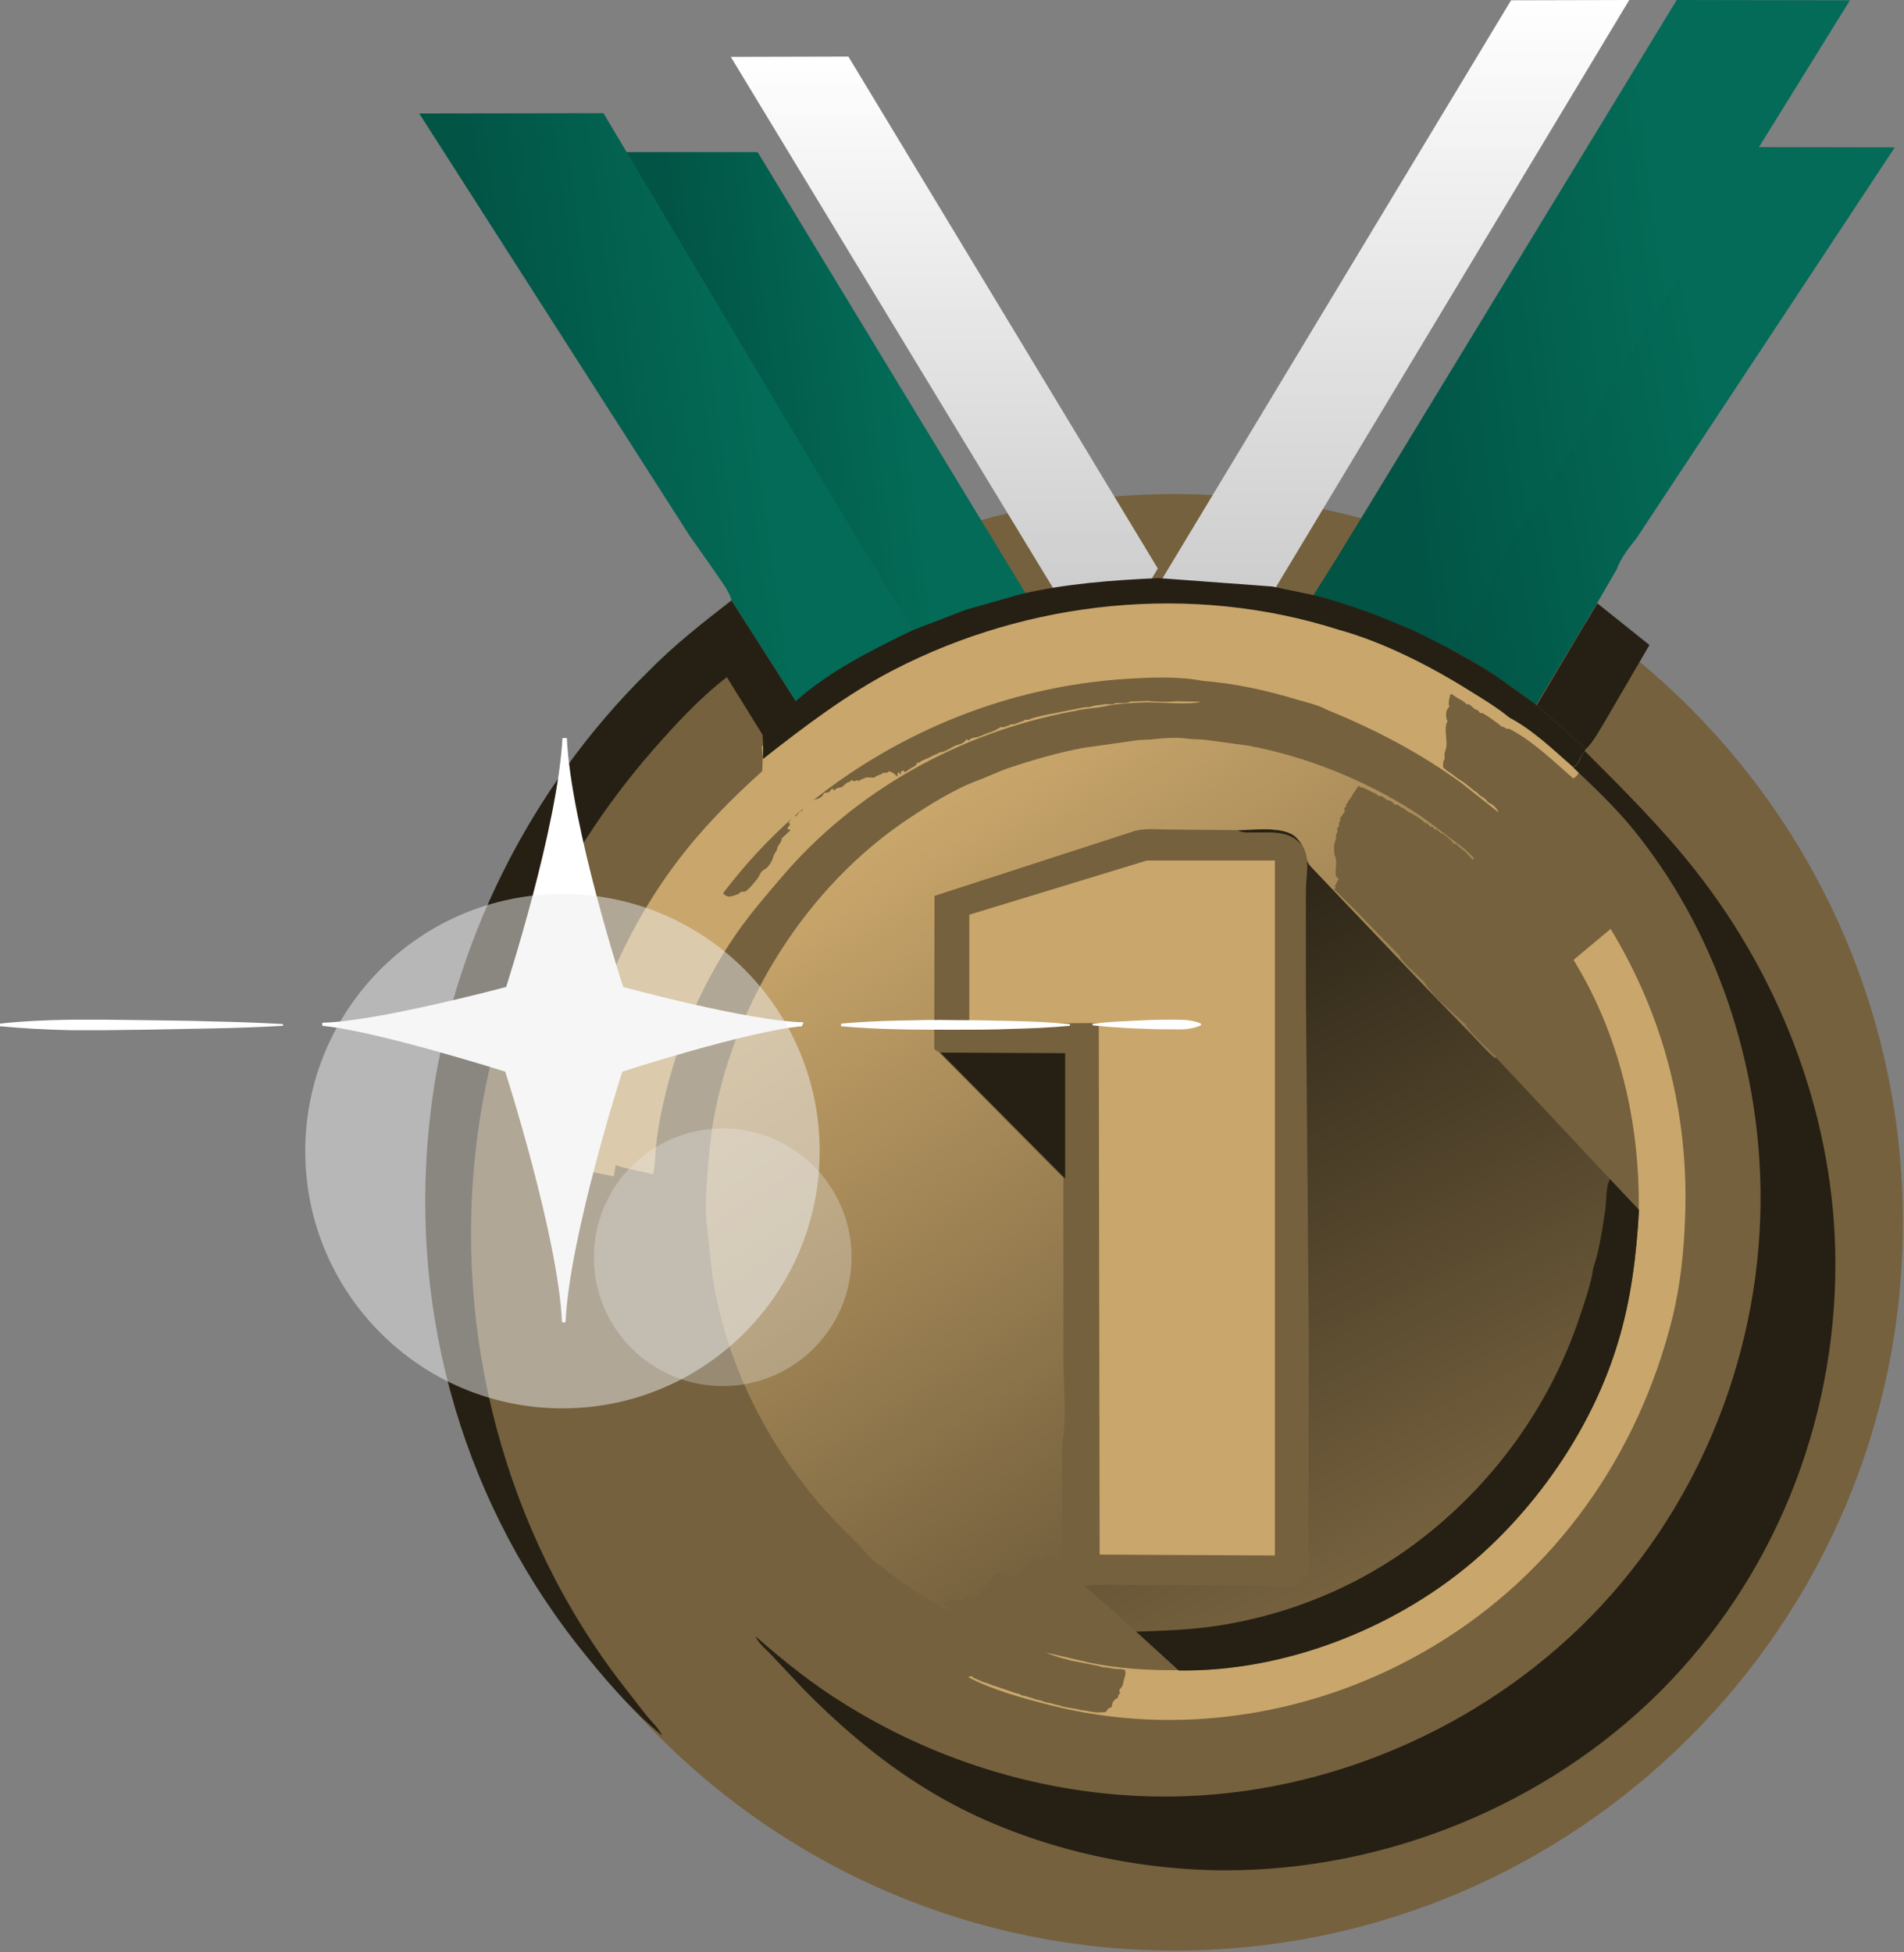 <?xml version="1.0" encoding="UTF-8"?> <svg xmlns="http://www.w3.org/2000/svg" width="436" height="447" viewBox="0 0 436 447" fill="none"><rect x="0" y="0" width="436" height="447" fill="#808080" stroke="none"/><path d="M268.989 446.661C361.087 446.661 435.747 372 435.747 279.902C435.747 187.804 361.087 113.143 268.989 113.143C176.89 113.143 102.23 187.804 102.23 279.902C102.23 372 176.89 446.661 268.989 446.661Z" fill="#75613E"></path><path d="M265.121 130.169C260.773 137.416 256.896 145.442 251.789 152.191C251.789 152.191 194.894 58.544 167.348 13.027L194.279 12.96L265.121 130.169Z" fill="url(#paint0_linear_697_74)"></path><path d="M236.199 138.108L221.031 139.875L208.892 144.518L143.047 34.831H173.494L236.199 138.108Z" fill="url(#paint1_linear_697_74)"></path><path d="M96 25.987L138.187 25.921L208.892 144.518C199.871 148.896 189.788 153.937 182.293 160.703L167.501 137.487C167.169 135.431 164.051 131.583 162.924 129.792L157.883 122.629L96 25.987Z" fill="url(#paint2_linear_697_74)"></path><path d="M433.89 33.748L374.722 123.292C373.263 125.083 370.941 128.068 370.278 130.257L365.701 138.15L351.771 161.433L342.352 154.667C336.316 150.687 329.948 147.371 323.447 144.319C315.952 141.069 308.722 138.283 300.762 136.293L365.701 33.616L394.223 33.682L433.89 33.748Z" fill="url(#paint3_linear_697_74)"></path><path d="M373.086 0L280.088 154.554L254.02 152.63L346.022 0.066L373.086 0Z" fill="url(#paint4_linear_697_74)"></path><path d="M383.953 0L423.619 0.066L348.657 121.028C347.198 122.819 344.876 125.804 344.213 127.993L339.636 135.886L325.706 159.169L316.287 152.403C310.251 148.423 303.883 145.106 297.383 142.055C297.714 141.657 297.582 141.79 297.847 141.392L383.953 0Z" fill="url(#paint5_linear_697_74)"></path><path d="M140.703 266.702L142.759 253.9C149.06 221.53 167.169 192.941 194.631 174.5C213.668 161.698 235.358 154.203 258.243 152.743C263.749 152.412 270.05 152.147 275.489 153.208L275.091 153.34C273.698 153.738 273.101 153.805 271.708 153.34C270.979 153.075 270.581 153.34 269.851 153.34L268.856 153.208L267.662 153.34C267.065 153.407 266.534 153.274 265.937 153.208C265.274 153.141 265.871 153.208 265.075 153.274C264.611 153.34 264.147 153.274 263.682 153.34C261.493 153.539 259.371 152.876 257.248 153.539C256.054 153.937 254.727 153.539 253.467 153.606C252.87 153.606 252.605 153.937 252.074 154.07C251.809 154.136 251.344 154.004 251.079 154.004H249.885L249.553 154.402L249.023 154.335C248.426 154.269 248.094 154.269 247.497 154.335L247.033 154.733C246.635 154.667 245.574 154.468 245.176 154.601C245.109 154.601 244.579 155.065 244.512 155.065C244.181 155.131 243.849 154.866 243.517 154.932C242.854 155.065 243.318 155.463 242.39 155.33C241.726 155.198 241.527 155.264 241.063 155.662H240.731C240.201 155.662 239.935 155.861 239.405 156.126C238.41 156.06 238.144 156.458 237.216 156.392L236.751 156.79H236.287C235.756 156.856 235.425 156.989 234.894 157.121H234.562C233.7 157.254 232.108 157.586 231.445 158.116C230.583 158.249 229.986 158.183 229.322 158.78L228.792 158.713L227.399 159.31C227.001 159.443 226.669 159.509 226.271 159.642C225.475 159.841 225.807 159.708 225.143 160.106L224.546 160.04C224.016 160.239 223.75 160.372 223.286 160.77L222.623 160.703L222.291 160.902L219.306 162.096C218.775 162.295 218.643 162.494 218.178 162.76L217.515 162.959C217.117 163.091 216.719 163.357 216.321 163.556C215.591 163.954 214.928 164.02 214.199 164.484C212.739 165.347 211.081 165.944 209.555 166.806L208.759 167.138C207.897 167.536 207.101 168 206.239 168.464L199.207 172.378C198.809 172.577 198.478 172.842 198.146 173.107C197.549 173.505 197.815 173.373 197.218 173.638C195.891 174.301 194.763 175.296 193.503 176.092L190.783 178.016L189.855 178.746C183.686 183.522 177.517 188.496 172.476 194.466L170.618 196.523L167.434 200.436C166.705 201.431 166.108 202.095 165.511 203.156L164.847 204.018L165.046 204.35L165.378 204.018C165.776 205.013 165.842 204.88 166.837 205.345C168.031 205.146 168.894 204.947 169.822 204.151C170.552 204.217 170.419 204.35 171.016 203.885C171.812 203.288 172.343 202.493 173.006 201.763C173.471 201.299 173.736 200.702 174.068 200.105C174.532 199.242 174.93 199.242 175.593 198.712C176.257 198.115 176.854 197.053 177.053 196.257C177.252 195.528 177.583 195.196 177.915 194.599L178.048 193.936L178.91 192.609L179.043 191.946L181.033 190.088L180.237 189.757L180.966 188.695L180.568 188.43C180.834 188.032 181.364 187.236 181.696 186.971C181.895 186.838 182.16 186.971 182.359 186.772C182.956 186.308 182.823 185.91 183.686 185.644C184.216 184.052 184.813 184.318 186.007 183.389C186.405 183.124 186.538 183.124 187.002 182.991C188.13 182.659 188.196 182.394 188.793 181.532H189.324C189.921 181.465 190.186 181.001 190.518 180.537L191.049 181.001L191.314 180.736C191.712 180.404 191.911 180.404 192.375 180.338C193.437 180.139 193.437 179.21 194.365 179.144L194.697 178.878L195.095 178.613L195.427 178.878C196.09 178.812 195.825 178.878 196.223 178.613L196.621 178.878L196.886 178.679C197.483 178.348 198.013 178.149 198.677 177.95L199.008 178.082L199.539 178.016L200.136 178.082L200.534 177.817C200.998 177.552 201.463 177.419 201.927 177.22L202.259 176.955H202.922C203.254 176.955 203.32 176.822 203.585 176.623C204.448 176.822 204.912 177.286 205.509 177.883V177.353L205.642 176.888H205.907L206.239 177.485L206.305 176.756L206.836 176.424L207.234 176.822L208.627 175.893L209.688 175.296L210.086 174.567L210.418 174.699C211.147 173.97 212.209 173.837 213.204 173.24C213.801 172.908 214.265 172.776 214.862 172.51L215.194 172.245H215.658C216.984 171.913 218.112 170.852 219.439 170.52C220.301 170.321 220.832 169.99 221.362 169.26L221.76 169.592C222.623 168.862 222.689 168.995 223.75 168.796C224.679 168.597 225.475 168.066 226.404 167.801C227.465 167.536 228.327 167.005 229.19 166.474C229.919 166.541 229.787 166.607 230.516 166.275L231.047 166.143L231.379 165.877H231.777C232.572 165.877 233.169 165.413 233.899 165.214C234.43 165.081 234.231 165.148 234.695 164.816H235.093C235.889 164.816 235.358 164.816 236.154 164.551C236.818 164.285 237.68 164.153 238.41 163.954C239.007 163.755 239.537 163.755 240.134 163.556L240.93 163.423L247.962 162.03C248.492 161.897 248.956 161.964 249.487 161.897C250.15 161.831 249.421 161.897 250.416 161.632C251.079 161.433 252.008 161.499 252.737 161.3C253.799 161.035 254.595 161.632 255.523 160.969C256.518 160.969 257.978 161.168 258.84 160.637L262.953 160.504L264.478 160.637C266.07 160.77 267.795 160.703 269.387 160.571L274.959 160.703C273.168 161.433 265.142 160.836 262.82 160.836C259.702 160.902 255.855 161.101 252.87 161.765C250.615 162.229 248.293 162.229 246.104 162.826L245.308 162.959C219.77 167.801 195.758 181.067 178.844 201.033C175.394 205.079 171.879 209.126 168.827 213.504C160.602 225.311 154.898 238.975 151.78 253.104C151.05 256.288 150.52 259.538 150.188 262.788C149.989 264.778 150.055 267.034 149.525 268.957C146.872 268.095 143.489 267.763 140.703 266.702Z" fill="#C9A66B"></path><path d="M375.253 276.983C375.518 257.084 370.808 236.852 360.328 219.805L368.818 212.708C381.09 232.939 386.794 255.359 385.866 279.04C385.6 286.535 384.804 294.23 383.013 301.592C375.186 333.166 356.215 360.23 328.157 377.012C301.956 392.733 269.984 398.039 240.267 390.411C234.231 388.885 227.2 386.962 221.694 384.043L222.49 383.778L222.689 383.977C223.021 384.308 223.352 384.375 223.817 384.574L224.878 385.038C225.409 385.303 225.21 385.171 225.674 385.303C226.337 385.502 226.934 385.834 227.664 386.033L232.174 387.559C232.838 387.758 232.506 387.691 233.103 387.824C233.833 387.957 233.169 387.824 233.965 388.222L234.629 388.355L235.093 388.487C235.756 388.686 236.353 388.819 237.017 389.084L238.343 389.416C238.675 389.482 239.007 389.681 239.338 389.748C239.935 389.947 240.466 389.947 241.063 390.146C241.793 390.411 242.589 390.477 243.318 390.743C243.915 390.942 244.711 391.008 245.375 391.141C245.971 391.273 246.436 391.273 247.033 391.472C247.696 391.671 248.293 391.605 249.023 391.804C249.553 391.937 250.416 392.003 251.013 392.136L253.135 392.069L253.533 391.605C254.064 391.008 253.799 391.207 254.595 390.875C254.661 389.947 254.86 389.482 255.656 388.952L255.988 388.753L256.12 388.156L256.452 387.758L256.319 386.962L256.651 386.564C257.049 386.099 257.049 385.967 257.182 385.436C257.381 384.308 257.911 383.579 257.646 382.451C256.983 382.186 256.717 382.186 255.988 382.186C254.794 382.186 253.865 381.788 252.671 381.788C251.809 381.721 252.804 381.788 251.676 381.523C251.145 381.39 250.615 381.324 250.018 381.191C249.487 381.058 248.956 380.992 248.359 380.859C247.829 380.727 247.298 380.66 246.701 380.528C246.104 380.395 245.706 380.395 245.043 380.196C243.982 379.864 242.854 379.665 241.793 379.267L241.395 379.135C240.731 378.936 240.134 378.67 239.471 378.405L249.752 380.793C256.386 382.119 263.151 382.517 269.851 382.451C294.726 382.783 320.794 372.369 339.168 355.852C353.297 343.116 364.905 325.671 370.41 307.43C373.462 297.413 374.722 287.331 375.253 276.983Z" fill="#C9A66B"></path><path d="M265.34 134.945L291.343 136.868L300.828 138.858C308.788 140.848 316.018 143.634 323.514 146.884C330.014 150.002 336.382 153.319 342.418 157.232L351.837 163.998L363.114 174.014L362.915 174.478C362.384 175.208 361.986 175.739 361.655 176.601C361.257 177.463 361.058 177.795 360.262 178.259C355.817 174.346 350.909 169.636 345.669 166.917C345.271 166.917 345.072 166.917 344.674 166.718L344.408 166.519C343.546 166.187 344.077 166.585 343.48 166.054L343.082 165.723L341.224 164.396L340.76 164.064L339.433 163.268H338.903L338.372 162.605C337.709 162.406 337.908 162.539 337.443 162.141C337.112 161.809 336.78 161.544 336.382 161.278H335.851C335.188 160.549 334.525 160.283 333.729 159.819L332.336 158.89L332.07 159.156C331.938 159.952 331.606 160.748 331.805 161.477L331.871 161.809C331.672 162.074 331.407 162.406 331.274 162.738C331.075 163.268 331.075 164.33 331.341 164.86L331.473 165.192C330.412 166.784 331.739 169.902 331.009 171.759C330.677 172.555 330.81 173.019 330.81 173.815C330.346 174.478 330.478 174.943 330.478 175.739C330.943 176.137 331.274 176.468 331.805 176.8C332.269 177.132 332.734 177.397 333.198 177.795C333.729 178.259 333.53 178.06 334.127 178.458C334.591 178.79 335.055 179.055 335.52 179.387L335.984 179.785L337.642 181.112L338.173 181.443L338.903 182.173C339.5 182.571 339.898 182.704 340.362 183.234L340.893 183.831L341.49 184.097C342.087 184.428 343.015 185.423 343.148 186.02L334.591 179.254C325.172 172.422 314.824 166.983 304.012 162.605C302.088 161.544 299.435 160.88 297.312 160.283C290.082 158.094 282.918 156.502 275.357 155.906C269.917 154.844 263.616 155.11 258.11 155.441C235.226 156.9 213.601 164.396 194.498 177.198C167.036 195.638 148.861 224.161 142.626 256.597L140.57 269.4L129.293 267.078C131.416 242.336 139.774 217.661 154.765 197.695C160.669 189.801 167.235 183.168 174.532 176.601C174.665 174.677 174.665 172.886 174.466 170.963L182.094 163.335C189.589 156.569 199.672 151.528 208.693 147.15L220.898 142.44L233.7 138.792C244.114 136.205 254.794 135.409 265.34 134.945Z" fill="#C9A66B"></path><path d="M265.34 132.379L291.342 134.303L300.828 136.293C308.788 138.283 316.018 141.069 323.514 144.319C330.014 147.437 336.382 150.753 342.418 154.667L351.837 161.433L363.114 171.449L362.915 171.913C362.384 172.643 361.986 173.174 361.654 174.036C361.256 174.898 361.057 175.23 360.261 175.694C355.817 171.781 350.909 167.071 345.668 164.351C343.015 162.162 339.898 160.239 336.979 158.448C327.825 152.677 316.88 147.039 306.466 144.186C273.035 133.507 235.624 137.354 204.514 153.473C193.768 159.045 184.15 166.408 174.664 173.837C174.797 171.913 174.797 170.122 174.598 168.199L182.226 160.571C189.722 153.805 199.804 148.763 208.825 144.385L221.031 139.676L233.833 136.028C244.114 133.64 254.794 132.844 265.34 132.379Z" fill="#262014"></path><path d="M283.316 190.155C287.031 190.088 294.394 189.027 297.18 191.813C298.042 192.609 298.838 193.803 299.236 194.93C299.767 196.323 299.369 197.252 300.496 198.446L326.764 226.04L337.775 237.383C339.433 239.041 341.092 240.899 342.816 242.424L368.686 270.018L375.319 277.05C374.722 287.397 373.528 297.48 370.477 307.496C364.971 325.804 353.363 343.183 339.234 355.918C320.86 372.435 294.792 382.849 269.917 382.517L260.167 373.629L248.426 363.148C252.538 362.684 256.983 362.949 261.162 362.949L286.102 363.016C289.286 363.016 292.802 363.414 295.986 363.082C296.848 363.016 297.578 362.684 298.241 362.087C298.971 361.424 299.435 360.628 299.568 359.633C299.833 357.842 299.634 355.719 299.634 353.862V342.718L299.7 304.975L299.037 226.372V204.151C299.037 201.497 299.767 197.385 299.037 194.93C298.838 194.201 298.108 193.471 297.578 192.941C294.659 190.088 290.746 190.685 287.031 190.619C286.036 190.619 284.776 190.752 283.847 190.287L283.316 190.155Z" fill="url(#paint6_linear_697_74)"></path><path d="M364.838 290.382C366.298 286.137 366.961 281.229 367.624 276.784C367.89 274.794 367.691 271.611 368.686 270.019L375.319 277.05C374.722 287.398 373.528 297.48 370.477 307.496C364.971 325.804 353.363 343.183 339.234 355.918C320.86 372.435 294.792 382.849 269.917 382.518L260.167 373.629C266.269 373.43 272.173 373.231 278.209 372.369C294.924 369.915 310.977 363.348 324.509 353.133C341.888 339.999 355.021 321.89 361.853 301.195C362.981 297.745 364.374 293.898 364.838 290.382Z" fill="#262014"></path><path d="M215.326 241.031L243.915 241.164V269.886L215.326 241.031Z" fill="#262014"></path><path d="M262.621 197.053H291.94V356.184L251.809 355.985L251.61 234.265L221.959 234.464V209.457L262.621 197.053Z" fill="#C9A66B"></path><path d="M217.714 369.317L216.719 368.654H216.188C214.994 367.394 213.27 366.797 211.877 365.868L209.423 364.21L208.826 363.812C208.162 363.48 208.03 363.148 207.499 362.817C205.841 361.756 207.897 363.414 206.438 362.22L204.713 360.96L204.05 360.429L203.254 359.898L202.59 359.235C201.728 358.638 200.468 357.908 199.738 357.112C195.824 352.734 191.513 348.821 187.666 344.377C175.461 330.115 166.904 313.001 163.521 294.561C162.725 290.051 162.526 285.673 161.929 281.228C161.398 277.315 161.663 272.871 161.995 268.891C162.327 264.712 162.658 260.599 163.388 256.42C168.297 229.224 184.88 202.957 207.897 187.568C212.872 184.251 218.576 180.669 224.148 178.613C226.47 177.75 228.725 176.623 231.113 175.827C236.685 173.97 242.323 172.311 248.094 171.25L259.835 169.592C261.36 169.326 262.82 169.459 264.279 169.26C266.534 168.995 269.453 168.796 271.708 169.127C273.035 169.326 274.494 169.26 275.887 169.393L285.638 170.719C298.838 173.107 312.701 178.679 323.978 185.976C327.626 188.364 330.81 191.017 334.259 193.538C335.52 194.466 336.515 195.395 337.576 196.522L337.244 196.92L335.52 194.997C334.657 194.466 334.193 194.002 333.463 193.272H332.933C332.601 192.808 332.336 192.476 331.938 192.145L331.473 191.747L330.545 191.017C329.55 190.42 330.346 191.15 329.483 190.354L329.085 189.956H328.555L328.024 189.292H327.493L326.963 188.629C326.233 188.43 326.498 188.563 326.034 188.165C325.504 187.7 325.769 187.899 325.106 187.435L324.641 187.103L324.111 186.772L323.58 186.506L323.248 186.241C322.253 185.777 323.182 186.44 322.32 185.777C321.922 185.445 321.855 185.379 321.391 185.113L320.86 184.848C320.529 184.649 320.197 184.317 319.865 184.251H319.335C318.937 183.654 318.738 183.588 318.141 183.256H317.61C317.212 182.858 316.681 182.394 316.151 182.261H315.62C315.288 181.929 315.156 181.73 314.691 181.598L312.104 180.337H311.574L311.308 179.939C310.778 180.271 310.977 180.072 310.579 180.669L310.247 181.2L309.783 181.863C309.517 182.327 309.385 182.725 308.987 183.123L308.788 183.322L308.589 183.853L308.257 184.185V184.715L307.859 184.981L307.926 185.909L307.461 186.506L307.262 186.904L306.864 187.302L306.931 187.899C306.533 188.496 306.599 188.496 306.599 189.226L306.201 189.624L306.267 190.553C305.803 191.216 305.936 191.415 305.936 192.211C305.339 193.14 305.471 194.798 305.604 195.859C306.334 196.987 305.737 198.844 305.869 200.171C305.936 200.834 306.201 200.9 306.599 201.365C306.201 201.763 306.334 201.564 306.068 202.094L305.936 202.492L305.604 202.957L305.936 203.288L305.471 203.62L310.38 208.462L320.064 218.412L320.396 218.677C320.595 219.938 324.243 222.989 325.371 224.117L326.101 224.846C328.157 228.097 332.402 231.612 335.321 234.265L335.652 234.531C335.652 235.526 341.49 240.899 342.551 241.894L342.418 242.358C340.627 240.899 338.969 238.975 337.377 237.317L326.366 225.974L300.098 198.38C299.037 197.186 299.369 196.257 298.838 194.864C298.44 193.803 297.578 192.543 296.782 191.747C293.996 189.027 286.633 190.088 282.918 190.088L267.728 189.956C265.141 189.956 261.825 189.558 259.437 190.42L213.999 205.146L213.933 240.235C214.198 240.434 214.663 240.766 214.928 240.899L243.517 269.753V310.282C243.517 316.185 244.114 322.686 243.517 328.59L243.451 328.921C243.053 332.37 243.252 336.019 243.252 339.468V358.572L242.787 358.439L242.655 358.041C242.39 357.444 241.992 357.179 241.461 356.781L241.063 355.653C239.537 355.985 239.67 357.444 237.879 357.311L236.884 356.582C235.557 357.112 234.562 358.97 233.766 360.097C233.368 360.694 232.771 361.092 232.174 361.424L231.776 361.159C231.113 360.827 231.445 360.96 230.914 360.827C228.99 360.429 229.654 359.567 227.664 360.628L227.531 361.026C227.266 361.689 226.868 362.153 226.404 362.684C226.006 363.215 225.608 363.679 225.077 364.077C224.281 364.74 224.215 365.47 223.22 366.001L222.888 365.934C221.76 365.735 220.898 365.934 219.837 366.531C219.107 366.465 217.78 366.001 217.183 366.332L216.321 366.797L216.056 367.195C217.316 368.123 217.449 368.256 217.714 369.317Z" fill="url(#paint7_linear_697_74)"></path><path d="M365.767 138.151L377.707 147.702L367.691 164.882C366.431 166.939 364.905 169.857 363.18 171.516L351.904 161.499L365.767 138.151Z" fill="#262014"></path><path d="M360.261 175.761C361.057 175.23 361.256 174.965 361.654 174.102C361.986 173.24 362.384 172.709 362.915 171.98C371.737 180.802 380.625 189.624 388.32 199.441C408.352 224.913 420.292 256.951 420.292 289.454C420.292 326.135 406.097 361.424 380.095 387.426C353.96 413.428 317.212 428.353 280.398 428.287C257.978 428.22 233.833 422.383 214.397 411.04C203.055 404.407 193.503 396.381 184.283 387.094L176.853 379.201C175.593 377.808 173.736 376.415 173.006 374.69C179.573 380.461 186.273 385.834 193.768 390.411C216.852 404.739 244.247 412.301 271.443 411.306C307.196 410.045 342.352 393.86 366.696 367.659C391.371 341.126 404.505 304.975 403.046 268.824C401.918 240.501 392.035 212.243 374.191 190.155C369.946 184.914 365.104 180.338 360.261 175.761Z" fill="#262014"></path><path d="M167.501 137.487L182.293 160.703L174.665 168.332L166.439 155.065C160.204 159.841 154.433 166.143 149.259 172.046C127.171 197.518 113.44 227.566 109.195 261.13C103.623 305.241 115.563 351.143 142.958 386.299L148.065 392.865C149.259 394.325 150.851 395.718 151.647 397.442C144.417 391.539 137.85 383.778 132.079 376.481C104.751 341.458 93.209 297.679 98.714 253.767C103.358 216.356 121.334 180.47 148.264 153.938C154.234 147.835 160.735 142.727 167.501 137.487Z" fill="#262014"></path><path d="M183.6 235C170.8 236.2 142.5 245.4 142.5 245.4C142.5 245.4 130.4 283 129.5 302.8H128.7C127.8 283 115.7 245.4 115.7 245.4C115.7 245.4 86.4 236.1 73.8 234.9V234.2C86.5 233.9 115.9 226 115.9 226C115.9 226 127.7 189.6 128.8 169H129.8C130.8 189.5 142.7 226 142.7 226C142.7 226 171.2 233.8 184 234.1L183.6 235Z" fill="white"></path><path d="M192.6 234.4C197 234 201.3 233.8 205.7 233.7C210.1 233.6 214.4 233.5 218.8 233.6C223.2 233.6 227.5 233.7 231.9 233.8C236.3 233.9 240.6 234.1 245 234.5V234.9C240.6 235.3 236.3 235.5 231.9 235.6C227.5 235.8 223.2 235.8 218.8 235.8C214.4 235.8 210.1 235.8 205.7 235.7C201.3 235.6 197 235.4 192.6 235V234.4Z" fill="white"></path><path d="M0 234.4C5.4 233.8 10.8 233.6 16.2 233.5C18.9 233.5 21.6 233.5 24.3 233.5L32.4 233.6C37.8 233.7 43.2 233.7 48.6 233.9C54 234 59.4 234.2 64.8 234.5V234.9C59.4 235.2 54 235.4 48.6 235.5C43.2 235.6 37.8 235.7 32.4 235.8L24.3 235.9C21.6 235.9 18.9 235.9 16.2 235.9C10.8 235.8 5.4 235.5 0 235V234.4Z" fill="white"></path><path d="M250.2 234.4C252.3 234.2 254.4 234 256.4 233.9C258.5 233.8 260.6 233.7 262.6 233.6C264.7 233.5 266.8 233.5 268.8 233.5C270.9 233.5 273 233.5 275 234.4V234.8C272.9 235.7 270.8 235.8 268.8 235.7C266.7 235.7 264.6 235.7 262.6 235.6C260.5 235.5 258.4 235.5 256.4 235.3C254.3 235.2 252.2 235 250.2 234.8V234.4Z" fill="white"></path><path opacity="0.5" d="M128.8 322.5C161.33 322.5 187.7 296.13 187.7 263.6C187.7 231.07 161.33 204.7 128.8 204.7C96.27 204.7 69.9 231.07 69.9 263.6C69.9 296.13 96.27 322.5 128.8 322.5Z" fill="#EFEFEF"></path><path opacity="0.3" d="M165.5 317.4C181.792 317.4 195 304.192 195 287.9C195 271.608 181.792 258.4 165.5 258.4C149.208 258.4 136 271.608 136 287.9C136 304.192 149.208 317.4 165.5 317.4Z" fill="#EFEFEF"></path><defs><linearGradient id="paint0_linear_697_74" x1="216.235" y1="12.96" x2="216.235" y2="152.191" gradientUnits="userSpaceOnUse"><stop stop-color="white"></stop><stop offset="1" stop-color="#C6C6C6"></stop></linearGradient><linearGradient id="paint1_linear_697_74" x1="164.766" y1="144.518" x2="213.509" y2="137.816" gradientUnits="userSpaceOnUse"><stop stop-color="#025445"></stop><stop offset="1" stop-color="#036B57"></stop></linearGradient><linearGradient id="paint2_linear_697_74" x1="122.321" y1="160.703" x2="181.423" y2="152.688" gradientUnits="userSpaceOnUse"><stop stop-color="#025445"></stop><stop offset="1" stop-color="#036B57"></stop></linearGradient><linearGradient id="paint3_linear_697_74" x1="331.801" y1="161.433" x2="400.816" y2="149.794" gradientUnits="userSpaceOnUse"><stop stop-color="#025445"></stop><stop offset="1" stop-color="#036B57"></stop></linearGradient><linearGradient id="paint4_linear_697_74" x1="313.553" y1="0" x2="313.553" y2="154.554" gradientUnits="userSpaceOnUse"><stop stop-color="white"></stop><stop offset="1" stop-color="#C6C6C6"></stop></linearGradient><linearGradient id="paint5_linear_697_74" x1="326.815" y1="159.169" x2="393.027" y2="150.666" gradientUnits="userSpaceOnUse"><stop stop-color="#025445"></stop><stop offset="1" stop-color="#036B57"></stop></linearGradient><linearGradient id="paint6_linear_697_74" x1="253.107" y1="205.649" x2="328.331" y2="352.162" gradientUnits="userSpaceOnUse"><stop stop-color="#262014"></stop><stop offset="1" stop-color="#75613E"></stop></linearGradient><linearGradient id="paint7_linear_697_74" x1="296.566" y1="323.662" x2="208.324" y2="187.55" gradientUnits="userSpaceOnUse"><stop stop-color="#75613E"></stop><stop offset="1" stop-color="#C9A66B"></stop></linearGradient></defs></svg> 